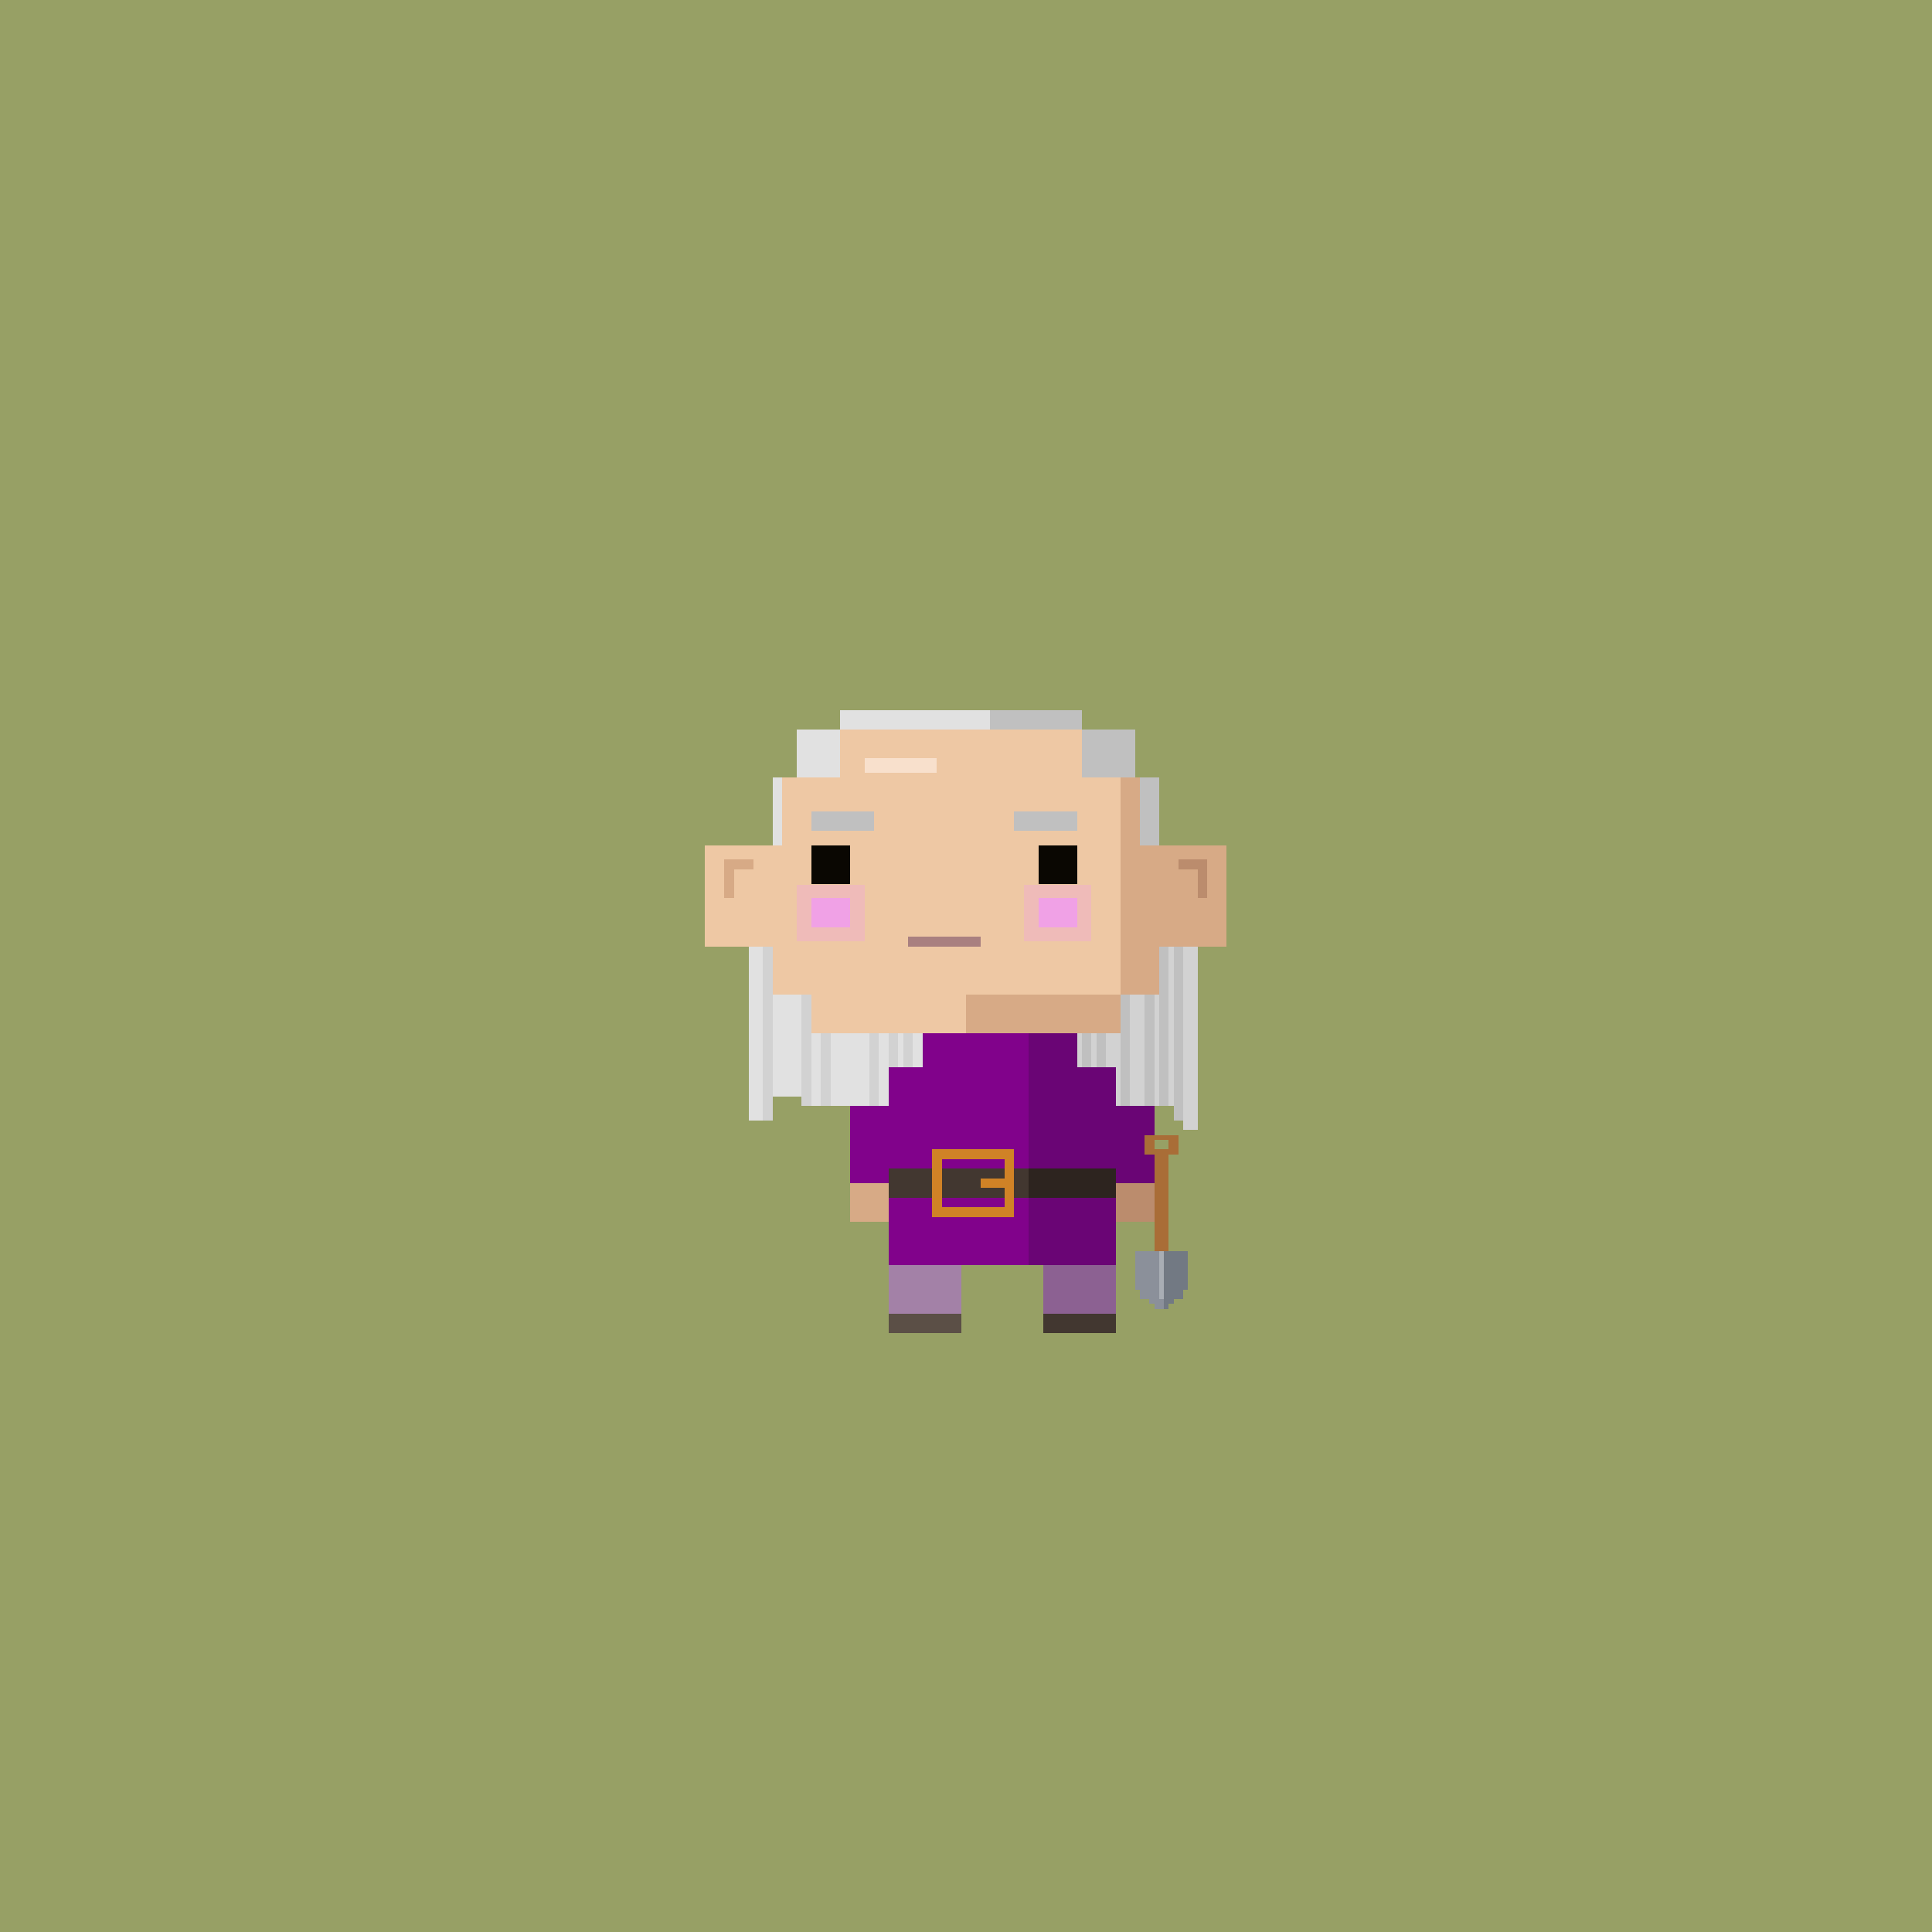 <svg xmlns="http://www.w3.org/2000/svg" viewBox="0 0 400 400">
  <defs>
    <style>.Body__cls-1{fill:#97a065}.Body__cls-2{fill:#eec8a4}.Body__cls-3{fill:#5b4f46}.Body__cls-4{fill:#d7aa86}.Body__cls-5{fill:#bb8c6d}.Body__cls-6{fill:#423730}.Body__cls-7{fill:#f8e0cc}</style>
  </defs>
  <path class="Body__cls-1" d="M-6-3H406V405H-6z" shape-rendering="crispEdges"/>
  <path class="Body__cls-2" d="M240 206 240 161 235 161 235 156 230 156 230 151 170 151 170 156 165 156 165 161 160 161 160 175 146 175 146 196 160 196 160 206 168 206 168 214 191 214 191 221 184 221 184 229 176 229 176 245 184 245 184 262 184 272 199 272 199 262 213 262 213 214 200 214 200 206 240 206z" shape-rendering="crispEdges"/>
  <path id="Body__Left_Shoe" data-name="Left Shoe" class="Body__cls-3" d="M184 272H199V276H184z" shape-rendering="crispEdges"/>
  <path id="Body__Left_Shoe-2" data-name="Left Shoe" class="Body__cls-4" d="M176 245H184V253H176z" shape-rendering="crispEdges"/>
  <path id="Body__Left_Hand" data-name="Left Hand" class="Body__cls-5" d="M231 245H239V253H231z" shape-rendering="crispEdges"/>
  <path id="Body__Right_Shoe" data-name="Right Shoe" class="Body__cls-6" d="M216 272H231V276H216z" shape-rendering="crispEdges"/>
  <path class="Body__cls-4" d="M202 245H205V247H202zM200 214 213 214 213 262 216 262 216 272 231 272 231 262 231 245 239 245 239 229 231 229 231 221 223 221 223 214 232 214 232 206 200 206 200 214zM225 151H230V156H225zM240 175 240 161 235 161 235 156 230 156 230 161 232 161 232 206 240 206 240 196 254 196 254 175 240 175zM156 178 152 178 150 178 150 180 150 186 152 186 152 180 156 180 156 178z" shape-rendering="crispEdges"/>
  <path class="Body__cls-5" d="M248 178 244 178 244 180 248 180 248 186 250 186 250 180 250 178 248 178z" shape-rendering="crispEdges"/>
  <path class="Body__cls-7" d="M179 157H194V160H179z" shape-rendering="crispEdges"/>
  <defs>
    <style>.Face__cls-1{fill:#0a0702}.Face__cls-2{fill:#a98080}.Face__cls-3,.Face__cls-4{fill:#f19feb}.Face__cls-3{opacity:0.3}.Face__cls-4{opacity:0.9}</style>
  </defs>
  <path id="Face__Left_Eye" data-name="Left Eye" class="Face__cls-1" d="M168 175H176V183H168z" shape-rendering="crispEdges"/>
  <path id="Face__Right_Eye" data-name="Right Eye" class="Face__cls-1" d="M215 175H223V183H215z" shape-rendering="crispEdges"/>
  <path id="Face__Mouth" class="Face__cls-2" d="M188 194H203V196H188z" shape-rendering="crispEdges"/>
  <path id="Face__Right_Cheek" data-name="Right Cheek" class="Face__cls-3" d="M212 183.17H226V194.84H212z" shape-rendering="crispEdges"/>
  <path id="Face__Right_Cheek-2" data-name="Right Cheek" class="Face__cls-3" d="M165 183.17H179V194.84H165z" shape-rendering="crispEdges"/>
  <path id="Face__Right_Cheek-3" data-name="Right Cheek" class="Face__cls-4" d="M215 186H223V192H215z" shape-rendering="crispEdges"/>
  <path id="Face__Right_Cheek-4" data-name="Right Cheek" class="Face__cls-4" d="M168 186H176V192H168z" shape-rendering="crispEdges"/>
  <defs>
    <style>.Tunic__cls-1{fill:#81028b}.Tunic__cls-2{fill:#6a0575}.Tunic__cls-3{fill:#a381a7}.Tunic__cls-4{fill:#8c6192}.Tunic__cls-5{fill:#423730}.Tunic__cls-6{fill:#2d241f}.Tunic__cls-7{fill:#d08226}</style>
  </defs>
  <path class="Tunic__cls-1" d="M191 214 191 221 184 221 184 229 176 229 176 245 184 245 184 262 191 262 213 262 213 214 191 214z" shape-rendering="crispEdges"/>
  <path class="Tunic__cls-2" d="M231 229 231 221 223 221 223 214 213 214 213 262 223 262 231 262 231 245 239 245 239 229 231 229z" shape-rendering="crispEdges"/>
  <path class="Tunic__cls-3" d="M184 262H199V272H184z" shape-rendering="crispEdges"/>
  <path class="Tunic__cls-4" d="M216 262H231V272H216z" shape-rendering="crispEdges"/>
  <path class="Tunic__cls-5" d="M184 242H213V248H184z" shape-rendering="crispEdges"/>
  <path class="Tunic__cls-6" d="M213 242H231V248H213z" shape-rendering="crispEdges"/>
  <path class="Tunic__cls-7" d="M208,238H193v14h17V238Zm0,6h-5v2h5v4H195V240h13Z" shape-rendering="crispEdges"/>
  <defs>
    <style>.Hair__cls-1{fill:#d2d2d2}.Hair__cls-2{fill:#e1e1e1}.Hair__cls-3{fill:silver}</style>
  </defs>
  <g id="Hair__Gray_Shag" data-name="Gray Shag" shape-rendering="crispEdges">
    <path class="Hair__cls-1" d="M245 196 240 196 240 206 232 206 232 214 223 214 223 221 231 221 231 229 232 229 240 229 241 229 245 229 245 234 248 234 248 229 248 196 245 196z"/>
    <path class="Hair__cls-2" d="M160 161H162V175H160zM165 151H174V161H165zM174 147H205V151H174z"/>
    <path class="Hair__cls-3" d="M236 161H240V175H236zM224 151H235V161H224zM205 147H224V151H205zM210 168H223V172H210zM168 168H181V172H168z"/>
    <path class="Hair__cls-2" d="M184 214 168 214 168 206 160 206 160 196 155 196 155 232 160 232 160 227 168 227 168 229 184 229 184 221 191 221 191 214 184 214z"/>
    <path class="Hair__cls-1" d="M158 196H160V232H158zM166 206H168V229H166zM170 214H172V229H170zM180 214H182V229H180z"/>
    <path class="Hair__cls-3" d="M224 214H226V221H224zM227 214H229V221H227zM232 206H234V229H232zM240 196H242V229H240zM243 196H245V232H243zM237 206H239V229H237z"/>
    <path class="Hair__cls-1" d="M184 214H186V221H184zM187 214H189V221H187z"/>
  </g>
  <defs>
    <style>.Accessory__cls-1{fill:#a96d37}.Accessory__cls-2{fill:#8b909a}.Accessory__cls-3{fill:#727983}.Accessory__cls-4{fill:#a8adb4}</style>
  </defs>
  <g id="Accessory__Shovel" shape-rendering="crispEdges">
    <path class="Accessory__cls-1" d="M237,235v4h2v20h3V239h2v-4Zm5,3h-3v-2h3Z"/>
    <path class="Accessory__cls-2" d="M235 259 235 267 236 267 236 269 238 269 238 270 239 270 239 271 242 271 242 270 243 270 243 269 245 269 245 267 246 267 246 259 235 259z"/>
    <path class="Accessory__cls-3" d="M241 259 241 271 242 271 242 270 243 270 243 269 245 269 245 267 246 267 246 259 241 259z"/>
    <path class="Accessory__cls-4" d="M240 259H241V269H240z"/>
  </g>
</svg>